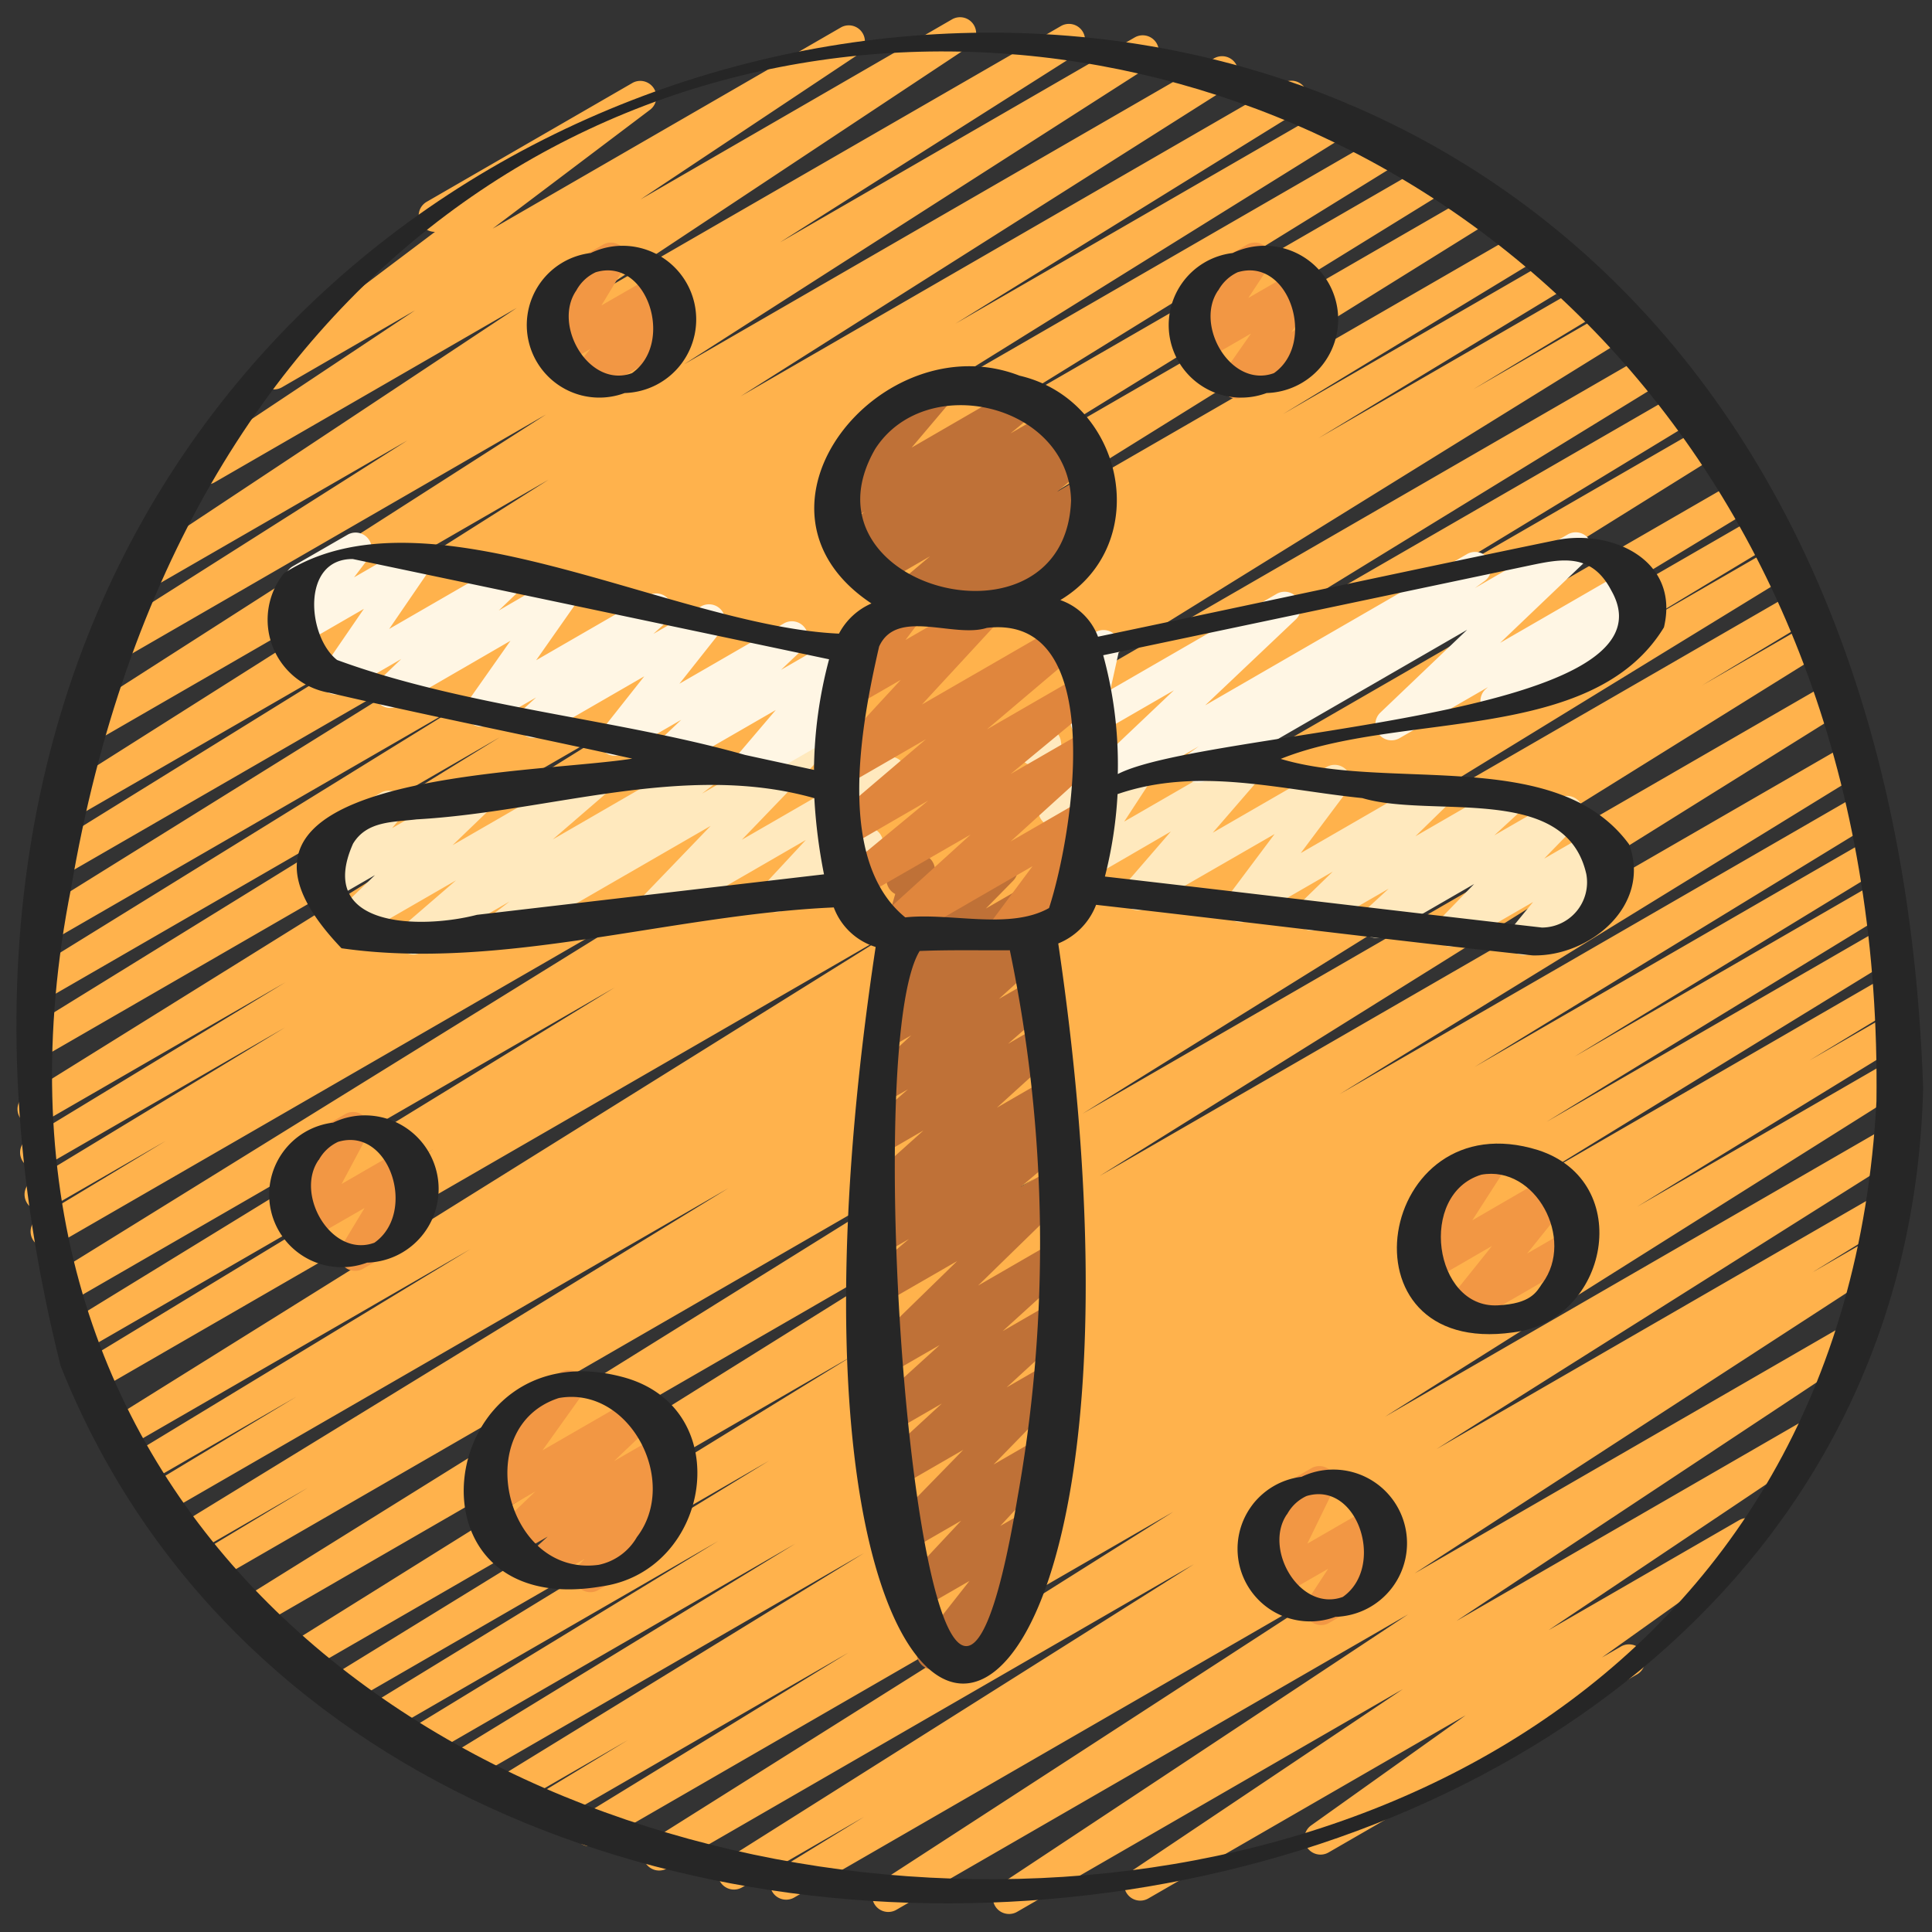 <svg id="Icons" height="512" viewBox="0 0 60 60" width="512" xmlns="http://www.w3.org/2000/svg"><rect x="0" y="0" width="60" height="60" fill="#333333" stroke="none"/><path d="m31.335 59.44a.5.5 0 0 1 -.276-.917l12.67-8.387-15.891 9.174a.5.5 0 0 1 -.523-.852l14.748-9.573-17.406 10.049a.5.5 0 0 1 -.511-.859l2.69-1.652-3.806 2.2a.5.5 0 0 1 -.516-.855l14.564-9.189-16.349 9.44a.5.5 0 0 1 -.517-.856l16.227-10.214-17.887 10.327a.5.5 0 0 1 -.512-.858l8.311-5.095-9.268 5.35a.5.5 0 0 1 -.51-.86l2.927-1.773-3.6 2.078a.5.5 0 0 1 -.512-.858l11.445-7.027-12.363 7.135a.5.5 0 0 1 -.511-.859l10.741-6.569-11.532 6.66a.5.5 0 0 1 -.511-.86l9.645-5.88-10.316 5.952a.5.5 0 0 1 -.51-.86l12.412-7.59-13.1 7.565a.5.5 0 0 1 -.512-.859l16.236-9.982-16.971 9.8a.5.5 0 0 1 -.515-.857l23.107-14.429-24.062 13.891a.5.5 0 0 1 -.514-.857l22.943-14.285-23.729 13.702a.5.5 0 0 1 -.508-.862l3.3-1.987-3.474 2.005a.5.5 0 0 1 -.512-.859l17.044-10.448-17.427 10.061a.5.5 0 0 1 -.507-.86l4.513-2.723-4.6 2.657a.5.5 0 0 1 -.51-.86l10.516-6.381-10.638 6.142a.5.5 0 0 1 -.515-.857l24.492-15.279-24.845 14.346a.5.5 0 0 1 -.51-.86l10.868-6.6-10.842 6.258a.5.5 0 0 1 -.512-.858l16.987-10.419-16.957 9.789a.5.5 0 0 1 -.514-.856l20.8-12.881-20.715 11.958a.5.5 0 0 1 -.509-.861l3.954-2.386-3.64 2.1a.5.5 0 0 1 -.51-.86l7.85-4.76-7.487 4.321a.5.5 0 0 1 -.509-.86l8.012-4.866-7.573 4.372a.5.5 0 0 1 -.515-.857l19.381-12.061-18.847 10.882a.5.5 0 0 1 -.512-.859l14.728-9.09-14.1 8.141a.5.5 0 0 1 -.513-.858l13.733-8.487-13.024 7.518a.5.5 0 0 1 -.514-.857l14.536-9.044-13.709 7.915a.5.5 0 0 1 -.513-.858l10.685-6.615-9.795 5.653a.5.5 0 0 1 -.517-.855l15.236-9.645-14.061 8.118a.5.5 0 0 1 -.52-.854l14.507-9.293-13.059 7.542a.5.5 0 0 1 -.518-.854l9.27-5.88-7.768 4.482a.5.5 0 0 1 -.527-.849l11.694-7.751-9.4 5.427a.5.5 0 0 1 -.526-.848l6.762-4.5-4.14 2.393a.5.5 0 0 1 -.547-.833l5.309-4h-.009a.5.5 0 0 1 -.25-.932l6.405-3.7a.5.5 0 0 1 .545.832l-4.9 3.7 10.825-6.254a.5.5 0 0 1 .526.848l-6.761 4.5 9.678-5.594a.5.5 0 0 1 .527.849l-11.7 7.756 14.569-8.405a.5.5 0 0 1 .517.854l-9.26 5.874 11.014-6.363a.5.5 0 0 1 .52.854l-14.51 9.294 16.467-9.506a.5.5 0 0 1 .517.855l-15.229 9.646 16.86-9.737a.5.5 0 0 1 .513.858l-10.7 6.622 11.744-6.779a.5.5 0 0 1 .514.858l-14.531 9.04 15.656-9.038a.5.5 0 0 1 .512.858l-13.721 8.48 14.653-8.458a.5.5 0 0 1 .513.858l-14.731 9.09 15.577-8.993a.5.5 0 0 1 .515.857l-19.39 12.066 20.355-11.751a.5.5 0 0 1 .51.86l-8.007 4.862 8.448-4.877a.5.5 0 0 1 .51.861l-7.857 4.765 8.242-4.757a.5.5 0 0 1 .508.86l-3.941 2.379 4.2-2.427a.5.5 0 0 1 .514.857l-20.808 12.889 21.471-12.4a.5.5 0 0 1 .512.858l-16.973 10.416 17.407-10.05a.5.5 0 0 1 .51.861l-10.864 6.6 11.091-6.4a.5.5 0 0 1 .515.857l-24.497 15.274 25.042-14.457a.5.5 0 0 1 .51.86l-10.5 6.37 10.618-6.127a.5.5 0 0 1 .508.861l-4.51 2.718 4.5-2.6a.5.5 0 0 1 .512.859l-17.058 10.457 17.191-9.925a.5.5 0 0 1 .507.862l-3.289 1.98 3.2-1.847a.5.5 0 0 1 .514.858l-22.953 14.289 23.11-13.342a.5.5 0 0 1 .515.857l-23.1 14.422 23.178-13.382a.5.5 0 0 1 .512.858l-16.231 9.98 16.11-9.3a.5.5 0 0 1 .511.859l-12.436 7.6 12.225-7.058a.5.5 0 0 1 .51.859l-9.626 5.875 9.353-5.4a.5.5 0 0 1 .511.859l-10.739 6.57 10.42-6.016a.5.5 0 0 1 .512.859l-11.445 7.025 11.077-6.4a.5.5 0 0 1 .51.861l-2.912 1.766 2.475-1.428a.5.5 0 0 1 .512.858l-8.327 5.106 7.861-4.539a.5.5 0 0 1 .517.856l-16.218 10.21 15.664-9.044a.5.5 0 0 1 .516.856l-14.571 9.188 13.827-7.982a.5.5 0 0 1 .512.858l-2.677 1.643 1.885-1.087a.5.5 0 0 1 .523.851l-14.755 9.581 13.443-7.764a.5.5 0 0 1 .526.849l-12.67 8.392 10.776-6.221a.5.5 0 0 1 .528.848l-8.441 5.658 5.916-3.415a.5.5 0 0 1 .54.84l-4.8 3.424.572-.33a.5.5 0 1 1 .5.865l-9.564 5.521a.5.5 0 0 1 -.54-.84l4.8-3.421-9.861 5.692a.5.5 0 0 1 -.528-.848l8.44-5.657-11.98 6.916a.494.494 0 0 1 -.253.067z" fill="#ffb24c"/><path d="m28.973 51.848a.5.5 0 0 1 -.393-.81l1.527-1.94-1.454.839a.5.5 0 0 1 -.615-.775l1.812-1.936-1.627.939a.5.5 0 0 1 -.609-.781l2.3-2.357-2.068 1.193a.5.5 0 0 1 -.589-.8l1.992-1.832-1.65.953a.5.5 0 0 1 -.586-.8l2.17-1.97-1.764 1.017a.5.5 0 0 1 -.6-.791l2.906-2.833-2.428 1.4a.5.5 0 0 1 -.572-.815l1.5-1.268-.945.545a.5.5 0 0 1 -.565-.82l.866-.7-.28.161a.5.5 0 0 1 -.584-.8l1.963-1.76-1.3.753a.5.5 0 0 1 -.579-.809l1.395-1.22-.7.4a.5.5 0 0 1 -.586-.8l1.39-1.278-.619.358a.5.5 0 0 1 -.583-.806l.941-.843-.108.063a.5.5 0 0 1 -.607-.783l.871-.886a.512.512 0 0 1 -.474-.078.5.5 0 0 1 -.173-.532l.254-.882a.486.486 0 0 1 -.206-.2.5.5 0 0 1 .182-.682l.506-.292a.5.5 0 0 1 .731.571l-.163.566 2.005-1.157a.5.5 0 0 1 .607.783l-.848.863 1.107-.639a.5.5 0 0 1 .583.806l-.944.844.465-.268a.5.5 0 0 1 .586.8l-1.392 1.265 1.105-.637a.5.5 0 0 1 .579.808l-1.4 1.222 1.03-.595a.5.5 0 0 1 .584.8l-1.959 1.778 1.557-.9a.5.5 0 0 1 .565.82l-.864.7.392-.226a.5.5 0 0 1 .573.814l-1.5 1.266 1-.576a.5.5 0 0 1 .6.791l-2.907 2.835 2.344-1.354a.5.5 0 0 1 .586.8l-2.168 1.97 1.535-.887a.5.5 0 0 1 .589.8l-2 1.834 1.281-.739a.5.5 0 0 1 .608.781l-2.295 2.353 1.4-.809a.5.5 0 0 1 .615.774l-1.806 1.943.791-.456a.5.5 0 0 1 .643.742l-1.527 1.94.267-.154a.5.5 0 1 1 .5.865l-2.516 1.453a.49.49 0 0 1 -.25.068z" fill="#bf7137"/><path d="m29.57 19.445a.5.5 0 0 1 -.325-.88l.249-.212-1.106.638a.5.5 0 0 1 -.572-.815l1.067-.9-1.615.933a.5.5 0 0 1 -.559-.826l.346-.271-.421.242a.5.5 0 0 1 -.568-.818l.785-.645-.549.316a.5.5 0 0 1 -.631-.757l1.256-1.474a.5.5 0 0 1 -.421-.9l2.417-1.4a.5.5 0 0 1 .631.757l-1.242 1.467 3.282-1.9a.5.5 0 0 1 .567.818l-.78.643 1.284-.741a.5.5 0 0 1 .559.826l-.349.273.445-.257a.5.5 0 0 1 .572.816l-1.066.895.871-.5a.5.5 0 0 1 .575.813l-.495.423a.5.5 0 0 1 .267.932l-4.224 2.437a.491.491 0 0 1 -.25.067z" fill="#bf7137"/><path d="m12.838 29.643a.5.5 0 0 1 -.327-.879l1.652-1.425-3.146 1.815a.5.5 0 0 1 -.6-.793l1.229-1.184-1.336.77a.5.5 0 0 1 -.636-.749l.539-.659a.5.5 0 0 1 -.126-.917l1.737-1a.5.5 0 0 1 .637.749l-.283.347 2.508-1.448a.5.5 0 0 1 .6.793l-1.23 1.185 4.186-2.416a.5.5 0 0 1 .577.812l-1.652 1.425 4.633-2.678a.5.5 0 0 1 .555.828l-.555.428 2.827-1.631a.5.5 0 0 1 .61.779l-2.2 2.285 4.352-2.512a.5.5 0 0 1 .617.773l-1.3 1.4a.5.5 0 0 1 .47.882l-2.833 1.636a.5.5 0 0 1 -.617-.773l1.3-1.4-4.546 2.627a.5.5 0 0 1 -.61-.779l2.2-2.286-6.251 3.609a.5.5 0 0 1 -.555-.828l.557-.429-2.733 1.577a.493.493 0 0 1 -.25.066z" fill="#ffe9be"/><path d="m47.316 29.661a.5.5 0 0 1 -.386-.817l.681-.831-2.29 1.322a.5.5 0 0 1 -.608-.781l1.067-1.1-2.787 1.609a.5.5 0 0 1 -.589-.8l.722-.664-2.137 1.233a.5.5 0 0 1 -.6-.791l1-.971-2.61 1.506a.5.5 0 0 1 -.65-.732l1.454-1.941-3.993 2.3a.5.5 0 0 1 -.628-.76l1.4-1.619-2.762 1.603a.5.5 0 0 1 -.669-.706l1.126-1.721-1.057.605a.5.5 0 0 1 -.745-.361l-.211-1.473a.5.5 0 0 1 -.168-.926l.326-.188a.5.5 0 0 1 .744.363l.194 1.35 2.231-1.287a.5.5 0 0 1 .669.706l-1.127 1.726 3.524-2.034a.5.5 0 0 1 .627.76l-1.4 1.619 3.533-2.039a.5.5 0 0 1 .651.733l-1.453 1.94 3.956-2.284a.5.5 0 0 1 .6.791l-.995.971 2.584-1.493a.5.5 0 0 1 .589.8l-.721.663 2.007-1.158a.5.5 0 0 1 .609.781l-1.068 1.1 1.54-.889a.5.5 0 0 1 .637.75l-.684.832.2-.116a.5.5 0 1 1 .5.865l-2.58 1.49a.489.489 0 0 1 -.253.064z" fill="#ffe9be"/><path d="m11.028 39.468a.5.5 0 0 1 -.427-.759l.721-1.194-1.722.991a.5.5 0 0 1 -.6-.073.5.5 0 0 1 -.094-.595l.8-1.5-.147.084a.5.5 0 0 1 -.5-.865l1.658-.956a.5.5 0 0 1 .691.668l-.8 1.5 1.891-1.091a.5.5 0 0 1 .678.691l-.723 1.2a.5.5 0 0 1 .473.88l-1.656.956a.49.49 0 0 1 -.243.063z" fill="#f29744"/><path d="m41.028 50.468a.5.5 0 0 1 -.419-.774l.638-.974-1.564.9a.5.5 0 0 1 -.7-.651l.824-1.689-.242.139a.5.5 0 0 1 -.5-.865l1.658-.956a.5.5 0 0 1 .7.651l-.823 1.69 1.963-1.132a.5.5 0 0 1 .668.706l-.662 1.012a.5.5 0 0 1 .366.919l-1.656.956a.49.49 0 0 1 -.251.068z" fill="#f29744"/><path d="m45.367 41.2a.5.5 0 0 1 -.389-.812l1.357-1.693-1.9 1.1a.5.5 0 0 1 -.67-.7l1.012-1.573-.07.04a.5.5 0 1 1 -.5-.865l1.858-1.073a.5.5 0 0 1 .67.7l-1.011 1.573 2.418-1.4a.5.5 0 0 1 .639.745l-1.355 1.688 1.284-.742a.5.5 0 0 1 .5.866l-3.593 2.074a.489.489 0 0 1 -.25.072z" fill="#f29744"/><path d="m38.4 12.376a.5.5 0 0 1 -.409-.787l.861-1.231-1.421.821a.5.5 0 0 1 -.667-.708l.655-.993a.5.5 0 0 1 -.356-.922l1.66-.956a.5.5 0 0 1 .667.708l-.624.947 1.541-.89a.5.5 0 0 1 .659.72l-.862 1.23.565-.325a.5.5 0 1 1 .5.865l-2.517 1.454a.5.5 0 0 1 -.252.067z" fill="#f29744"/><path d="m18.179 12.286a.5.5 0 0 1 -.379-.826l.537-.623-.843.486a.5.5 0 0 1 -.678-.691l.724-1.2a.5.5 0 0 1 -.475-.879l1.658-.953a.5.5 0 0 1 .677.691l-.721 1.194 1.721-.991a.5.5 0 0 1 .628.759l-.538.624.219-.126a.5.5 0 1 1 .5.865l-2.776 1.6a.489.489 0 0 1 -.254.07z" fill="#f29744"/><path d="m18.336 49.447a.5.5 0 0 1 -.36-.846l.18-.188-1.2.69a.5.5 0 0 1 -.587-.8l.64-.582-1.049.6a.5.5 0 0 1 -.6-.794l1.265-1.207-1.28.739a.5.5 0 0 1 -.657-.724l1.213-1.694-.046.026a.5.5 0 0 1 -.5-.865l2.05-1.184a.5.5 0 0 1 .656.724l-1.214 1.7 2.887-1.666a.5.5 0 0 1 .6.794l-1.264 1.206 1.454-.839a.5.5 0 0 1 .587.8l-.637.579.226-.13a.5.5 0 0 1 .61.779l-.715.747a.5.5 0 0 1 .036.884l-2.05 1.184a.489.489 0 0 1 -.245.067z" fill="#f29744"/><path d="m25.663 24.9a.5.5 0 0 1 -.482-.632l.317-1.151-2.046 1.183a.5.5 0 0 1 -.631-.757l1.271-1.493-3.007 1.735a.5.5 0 0 1 -.594-.8l.667-.632-1.816 1.049a.5.5 0 0 1 -.643-.742l1.31-1.657-3.2 1.848a.5.5 0 0 1 -.587-.8l.427-.391-1.459.84a.5.5 0 0 1 -.659-.72l1.322-1.88-3.455 2a.5.5 0 0 1 -.598-.8l.661-.634-1.785 1.034a.5.5 0 0 1 -.663-.715l1.287-1.876-1.95 1.126a.5.5 0 0 1 -.65-.735l.594-.784a.5.5 0 0 1 -.2-.93l1.7-.98a.5.5 0 0 1 .648.735l-.446.589 1.712-.989a.5.5 0 0 1 .663.715l-1.285 1.877 3.463-2a.5.5 0 0 1 .6.794l-.661.634 1.824-1.061a.5.5 0 0 1 .66.72l-1.322 1.885 3.485-2.012a.5.5 0 0 1 .587.8l-.43.393 1.478-.853a.5.5 0 0 1 .642.742l-1.312 1.659 3.23-1.865a.5.5 0 0 1 .594.8l-.669.634 1.845-1.066a.5.5 0 0 1 .631.757l-1.271 1.493.6-.344a.5.5 0 0 1 .732.565l-.431 1.559a.48.48 0 0 1 .139.154.5.5 0 0 1 -.183.683l-.4.23a.5.5 0 0 1 -.254.066z" fill="#fff6e4"/><path d="m34 24.956a.5.5 0 0 1 -.344-.863l2.8-2.655-2.456 1.419a.494.494 0 0 1 -.545-.029.5.5 0 0 1 -.193-.511l.292-1.317a.508.508 0 0 1 -.471-.249.5.5 0 0 1 .184-.684l.754-.434a.5.5 0 0 1 .738.541l-.275 1.25 5.149-2.972a.5.5 0 0 1 .594.8l-2.8 2.653 8.138-4.7a.5.5 0 0 1 .541.839l-.3.218 2.869-1.657a.5.5 0 0 1 .6.794l-2.688 2.566 3.9-2.251a.5.5 0 0 1 .574.813l-.181.154a.5.5 0 0 1 .344.923l-4.5 2.6a.5.5 0 0 1 -.574-.813l.062-.053-2.737 1.58a.5.5 0 0 1 -.6-.794l2.688-2.565-8.107 4.68a.5.5 0 0 1 -.541-.839l.31-.221-2.965 1.711a.489.489 0 0 1 -.26.066z" fill="#fff6e4"/><path d="m31.149 29.47a.5.5 0 0 1 -.4-.8l1.317-1.77-4.229 2.443a.5.5 0 0 1 -.586-.8l2.893-2.625-3.411 1.962a.5.5 0 0 1 -.568-.817l2.661-2.2-2.422 1.4a.5.5 0 0 1 -.574-.814l2.928-2.493-2.477 1.43a.5.5 0 0 1 -.617-.772l2.31-2.5-1.46.842a.5.5 0 0 1 -.651-.732l.677-.905a.5.5 0 0 1 -.074-.9l1.406-.811a.5.5 0 0 1 .65.732l-.4.534 2.2-1.266a.5.5 0 0 1 .618.771l-2.308 2.5 4.38-2.528a.5.5 0 0 1 .574.813l-2.935 2.486 2.824-1.629a.5.5 0 0 1 .568.818l-2.66 2.2 2.306-1.331a.5.5 0 0 1 .586.8l-2.89 2.623 2.273-1.313a.5.5 0 0 1 .652.731l-1.32 1.781.226-.13a.5.5 0 0 1 .5.865l-2.316 1.335a.49.49 0 0 1 -.251.07z" fill="#e0863d"/><g fill="#262626"><path d="m10.21 21.511c3.13.731 6.287 1.352 9.425 2.049-3.213.507-14.275.395-9.029 5.889 4.97.713 10.233-1.047 15.288-1.268a2.028 2.028 0 0 0 1.3 1.228c-4.657 30.845 10.144 30.191 5.671-.109a2.106 2.106 0 0 0 1.175-1.2c4.519.511 9.036 1.083 13.555 1.571 1.772.046 3.7-1.547 3-3.446-2.242-3.061-7.438-1.636-10.82-2.657 3.689-1.488 9.683-.448 11.9-4.085.5-2.093-1.622-3.056-3.337-2.71-4.75.98-9.49 2.008-14.238 3a1.927 1.927 0 0 0 -1.171-1.137c2.926-1.757 1.982-6.215-1.266-6.969-4.275-1.659-9.036 4.128-4.6 7.074a2.082 2.082 0 0 0 -1.008.937c-5.155-.228-12.82-4.728-17.233-1.877a2.3 2.3 0 0 0 1.388 3.71zm4.6 6.9c-1.681.437-5.027.442-3.846-2.21.43-.712 1.249-.666 1.973-.755 4.119-.229 8.317-1.8 12.353-.658a16.725 16.725 0 0 0 .3 2.365zm16.79 18.097c-2.637 15.746-5.113-13.593-3.039-16.974.946-.039 1.857-.016 2.8-.023a44.685 44.685 0 0 1 .239 16.997zm10.71-21.722c2.17.643 6.311-.484 6.954 2.358a1.406 1.406 0 0 1 -1.376 1.662c-4.523-.516-9.049-1.064-13.574-1.584a13.185 13.185 0 0 0 .393-2.56c2.508-.862 5.049-.134 7.605.124zm5.161-7.218c1.018-.214 1.958-.414 2.575.781 2.262 4.008-12.649 4.307-15.332 5.69a12.853 12.853 0 0 0 -.453-3.69zm-20.293-3.623c1.577-2.455 6.021-1.392 6.085 1.6-.183 4.911-8.58 2.737-6.085-1.6zm3.467 5.555c3.8-.451 2.671 6.436 1.934 8.7-1.221.688-3.049.138-4.465.29-2.155-1.753-1.386-5.922-.812-8.411.541-1.202 2.315-.253 3.343-.579zm-19.69-2.139q7.388 1.551 14.793 3.114a13.707 13.707 0 0 0 -.469 3.435l-2.141-.465c-3.939-1.116-8.7-1.489-12.67-2.949-.928-.728-1.122-3.144.487-3.135z"/><path d="m1.882 42.418c10.349 25.96 57.093 20.537 57.843-8.613-1.699-50.787-69.625-38.413-57.843 8.613zm.325-14.833c6.679-39.274 56.546-31.574 56.068 6.615-1.912 36.236-63.297 29.817-56.068-6.615z"/><path d="m47.769 35.718c-5-1.562-6.336 6.448-.779 5.661 2.972-.354 3.81-4.679.779-5.661zm.128 4.136c-.178.272-.354.635-1.388.685-1.982.095-2.485-3.455-.505-4.058 1.684-.306 2.916 1.999 1.896 3.373z"/><path d="m19.4 12.206a2.287 2.287 0 1 0 -1.055-4.348 2.253 2.253 0 1 0 1.055 4.348zm-1.5-3.188a1.312 1.312 0 0 1 .6-.563c1.606-.485 2.462 2.2 1.128 3.133-1.328.488-2.48-1.488-1.728-2.57z"/><path d="m39.336 12.206a2.287 2.287 0 1 0 -1.054-4.348 2.253 2.253 0 1 0 1.054 4.348zm-1.5-3.188a1.315 1.315 0 0 1 .6-.563c1.605-.485 2.461 2.2 1.127 3.133-1.331.488-2.479-1.488-1.732-2.57z"/><path d="m41.474 50.212a2.287 2.287 0 1 0 -1.054-4.348 2.253 2.253 0 1 0 1.054 4.348zm-1.5-3.188a1.307 1.307 0 0 1 .6-.563c1.6-.485 2.461 2.2 1.128 3.133-1.332.488-2.48-1.494-1.732-2.57z"/><path d="m11.4 39.212a2.287 2.287 0 1 0 -1.054-4.348 2.253 2.253 0 1 0 1.054 4.348zm-1.5-3.188a1.315 1.315 0 0 1 .6-.563c1.605-.485 2.461 2.2 1.127 3.133-1.327.488-2.48-1.494-1.733-2.57z"/><path d="m19.43 42.79c-5.9-1.676-7.186 7.6-.728 6.474 3.368-.486 4.185-5.464.728-6.474zm.349 4.946a1.789 1.789 0 0 1 -1.185.861c-2.9.4-4.013-4.286-1.239-5.18 2.196-.391 3.757 2.583 2.424 4.319z"/></g></svg>